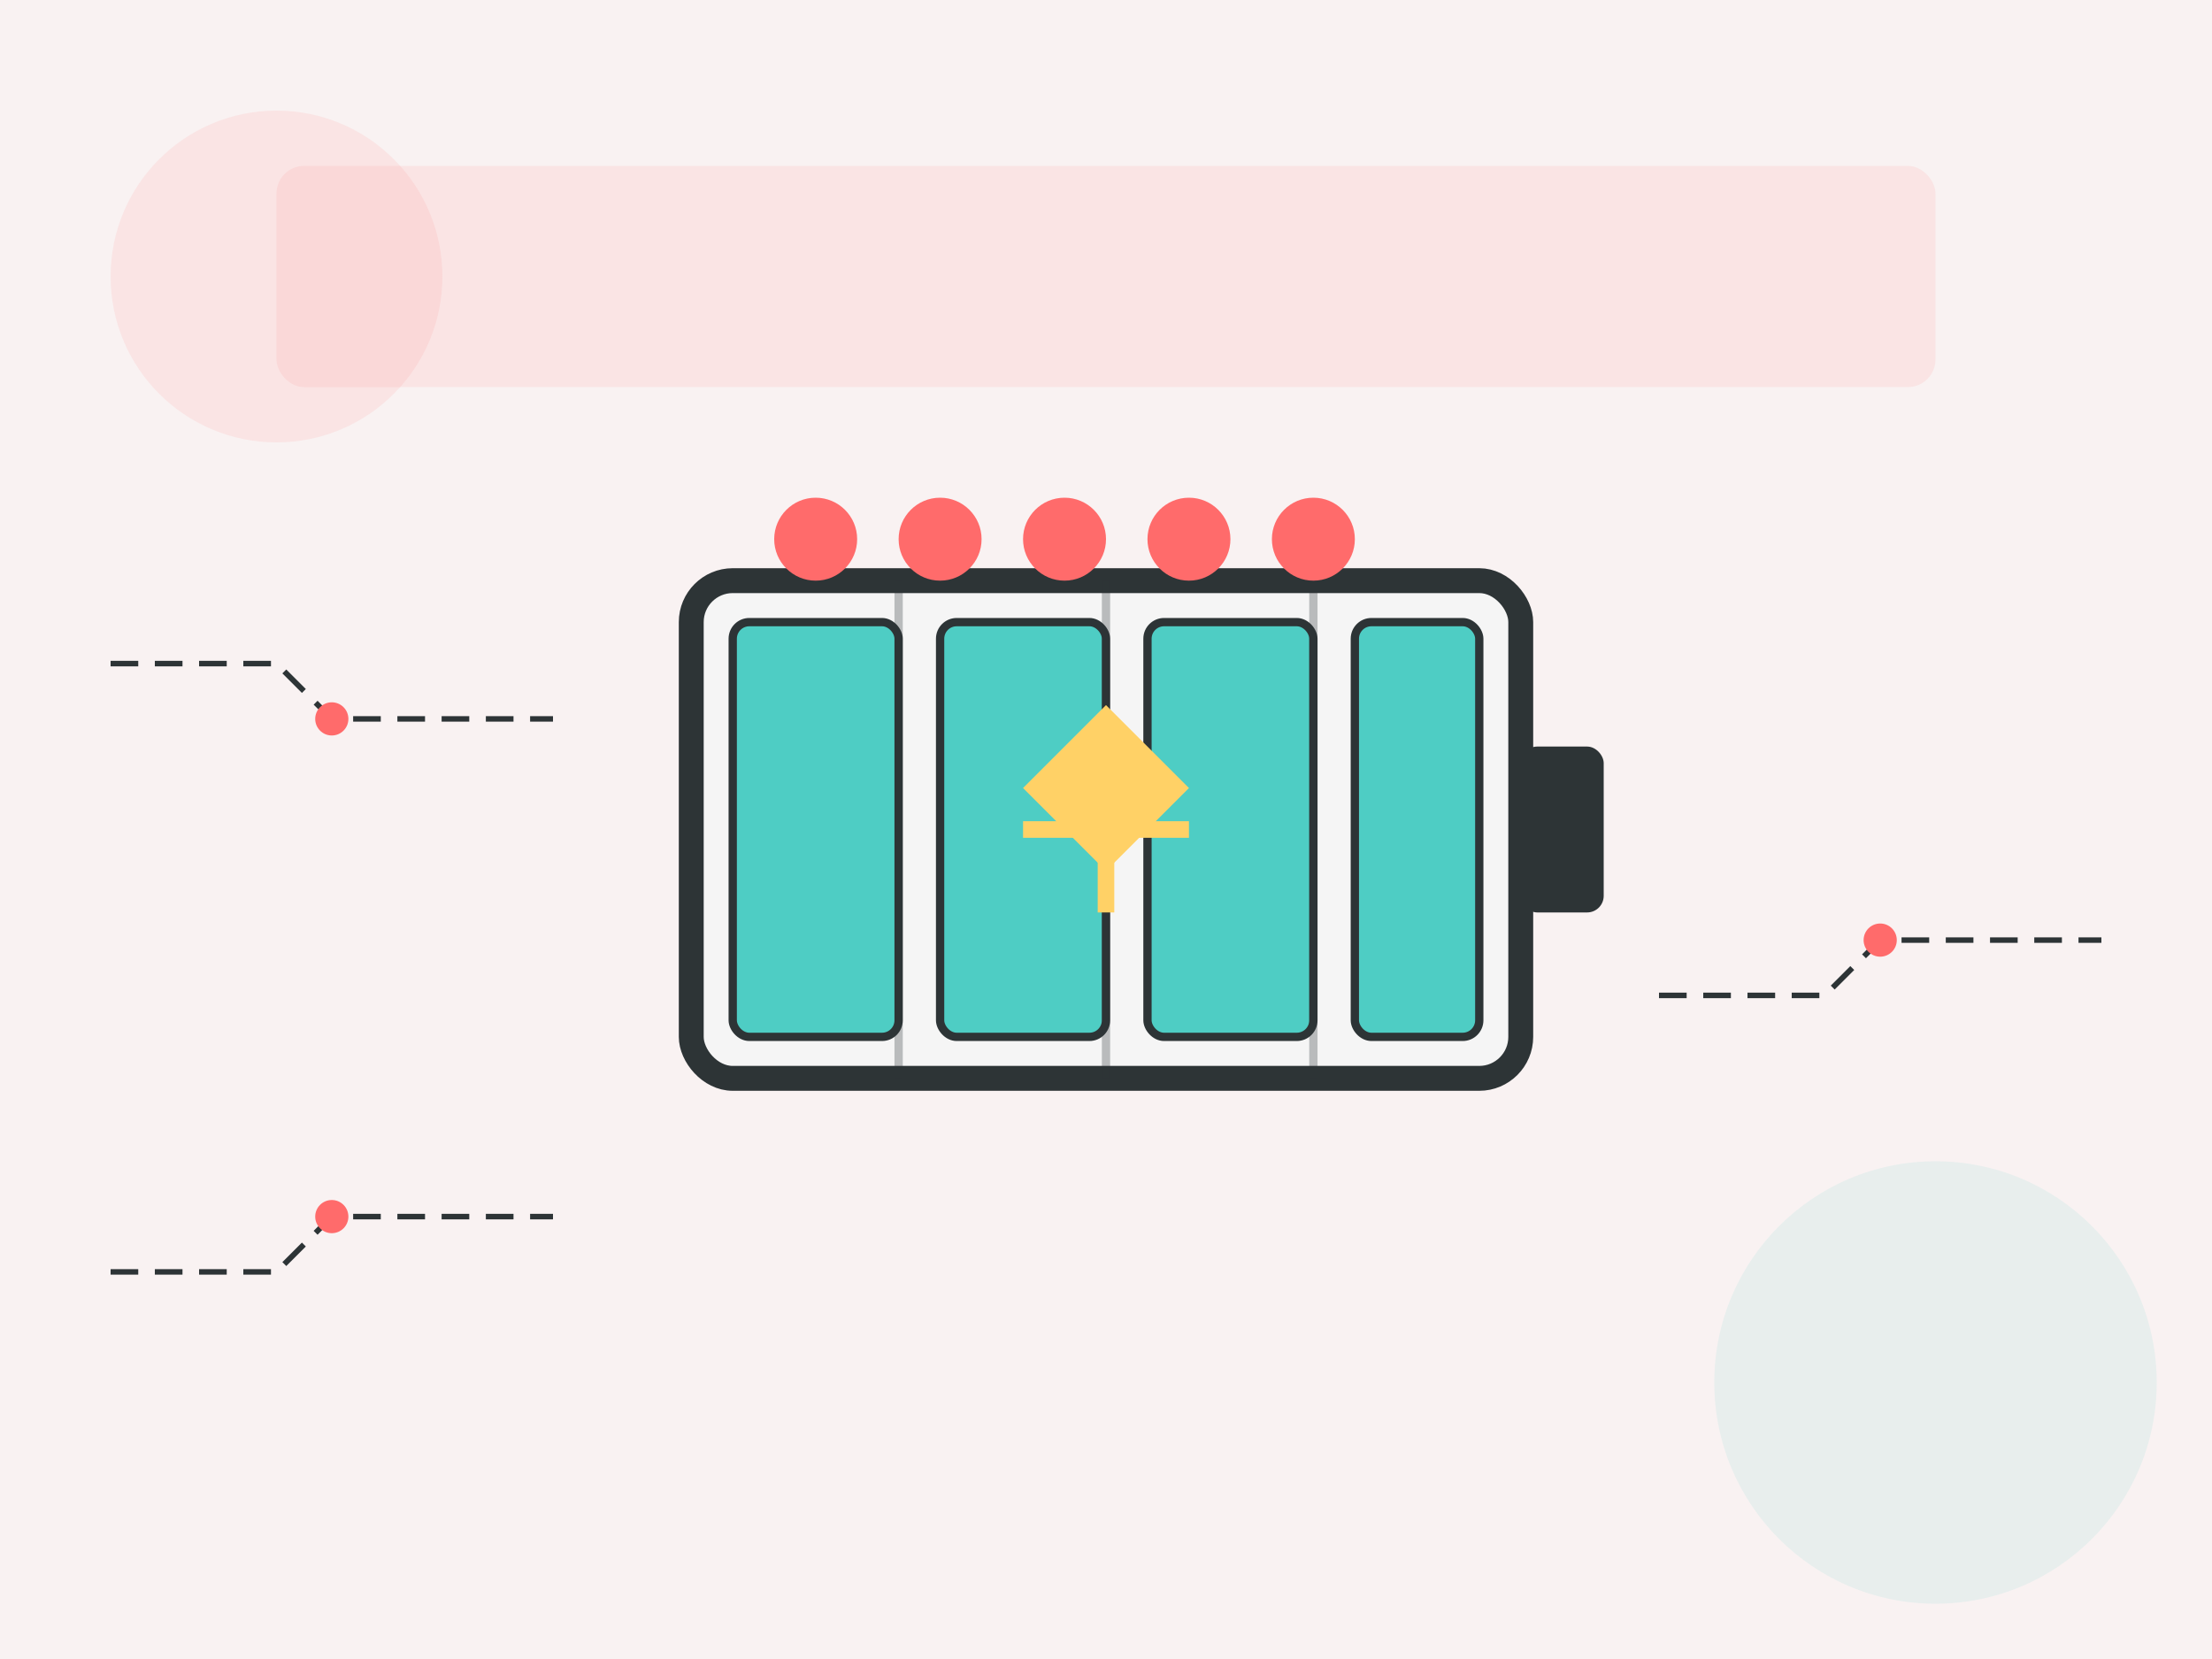 <svg xmlns="http://www.w3.org/2000/svg" viewBox="0 0 400 300" width="400" height="300">
  <!-- Background -->
  <rect width="400" height="300" fill="#f9f9f9" />
  <rect width="400" height="300" fill="#ff6b6b" opacity="0.05" />
  
  <!-- Battery Illustration -->
  <g transform="translate(200, 150) scale(1.5)">
    <!-- Battery Body -->
    <rect x="-50" y="-30" width="100" height="60" rx="5" fill="#f5f5f5" stroke="#2d3436" stroke-width="3" />
    
    <!-- Battery Terminal -->
    <rect x="50" y="-10" width="10" height="20" rx="2" fill="#2d3436" />
    
    <!-- Battery Cells -->
    <rect x="-45" y="-25" width="20" height="50" rx="2" fill="#4ecdc4" stroke="#2d3436" stroke-width="1" />
    <rect x="-20" y="-25" width="20" height="50" rx="2" fill="#4ecdc4" stroke="#2d3436" stroke-width="1" />
    <rect x="5" y="-25" width="20" height="50" rx="2" fill="#4ecdc4" stroke="#2d3436" stroke-width="1" />
    <rect x="30" y="-25" width="15" height="50" rx="2" fill="#4ecdc4" stroke="#2d3436" stroke-width="1" />
    
    <!-- Cell Dividers -->
    <line x1="-25" y1="-30" x2="-25" y2="30" stroke="#2d3436" stroke-width="1" opacity="0.3" />
    <line x1="0" y1="-30" x2="0" y2="30" stroke="#2d3436" stroke-width="1" opacity="0.3" />
    <line x1="25" y1="-30" x2="25" y2="30" stroke="#2d3436" stroke-width="1" opacity="0.3" />
    
    <!-- Power Indicators -->
    <circle cx="-35" cy="-35" r="5" fill="#ff6b6b" />
    <circle cx="-20" cy="-35" r="5" fill="#ff6b6b" />
    <circle cx="-5" cy="-35" r="5" fill="#ff6b6b" />
    <circle cx="10" cy="-35" r="5" fill="#ff6b6b" />
    <circle cx="25" cy="-35" r="5" fill="#ff6b6b" />
    
    <!-- Energy Symbol -->
    <path d="M0 -15 L10 -5 L0 5 L-10 -5 Z" fill="#ffd166" />
    <path d="M-10 0 L10 0" stroke="#ffd166" stroke-width="2" />
    <path d="M0 -10 L0 10" stroke="#ffd166" stroke-width="2" />
  </g>
  
  <!-- Decorative Elements -->
  <circle cx="50" cy="50" r="30" fill="#ff6b6b" opacity="0.1" />
  <circle cx="350" cy="250" r="40" fill="#4ecdc4" opacity="0.1" />
  
  <!-- Title Text -->
  <rect x="50" y="30" width="300" height="40" rx="5" fill="#ff6b6b" opacity="0.1" />
  
  <!-- Technical Lines -->
  <path d="M20 120 L50 120 L60 130 L100 130" stroke="#2d3436" stroke-width="1" stroke-dasharray="5,3" fill="none" />
  <path d="M300 180 L330 180 L340 170 L380 170" stroke="#2d3436" stroke-width="1" stroke-dasharray="5,3" fill="none" />
  <path d="M20 230 L50 230 L60 220 L100 220" stroke="#2d3436" stroke-width="1" stroke-dasharray="5,3" fill="none" />
  
  <!-- Circuit Dots -->
  <circle cx="60" cy="130" r="3" fill="#ff6b6b" />
  <circle cx="340" cy="170" r="3" fill="#ff6b6b" />
  <circle cx="60" cy="220" r="3" fill="#ff6b6b" />
</svg>
